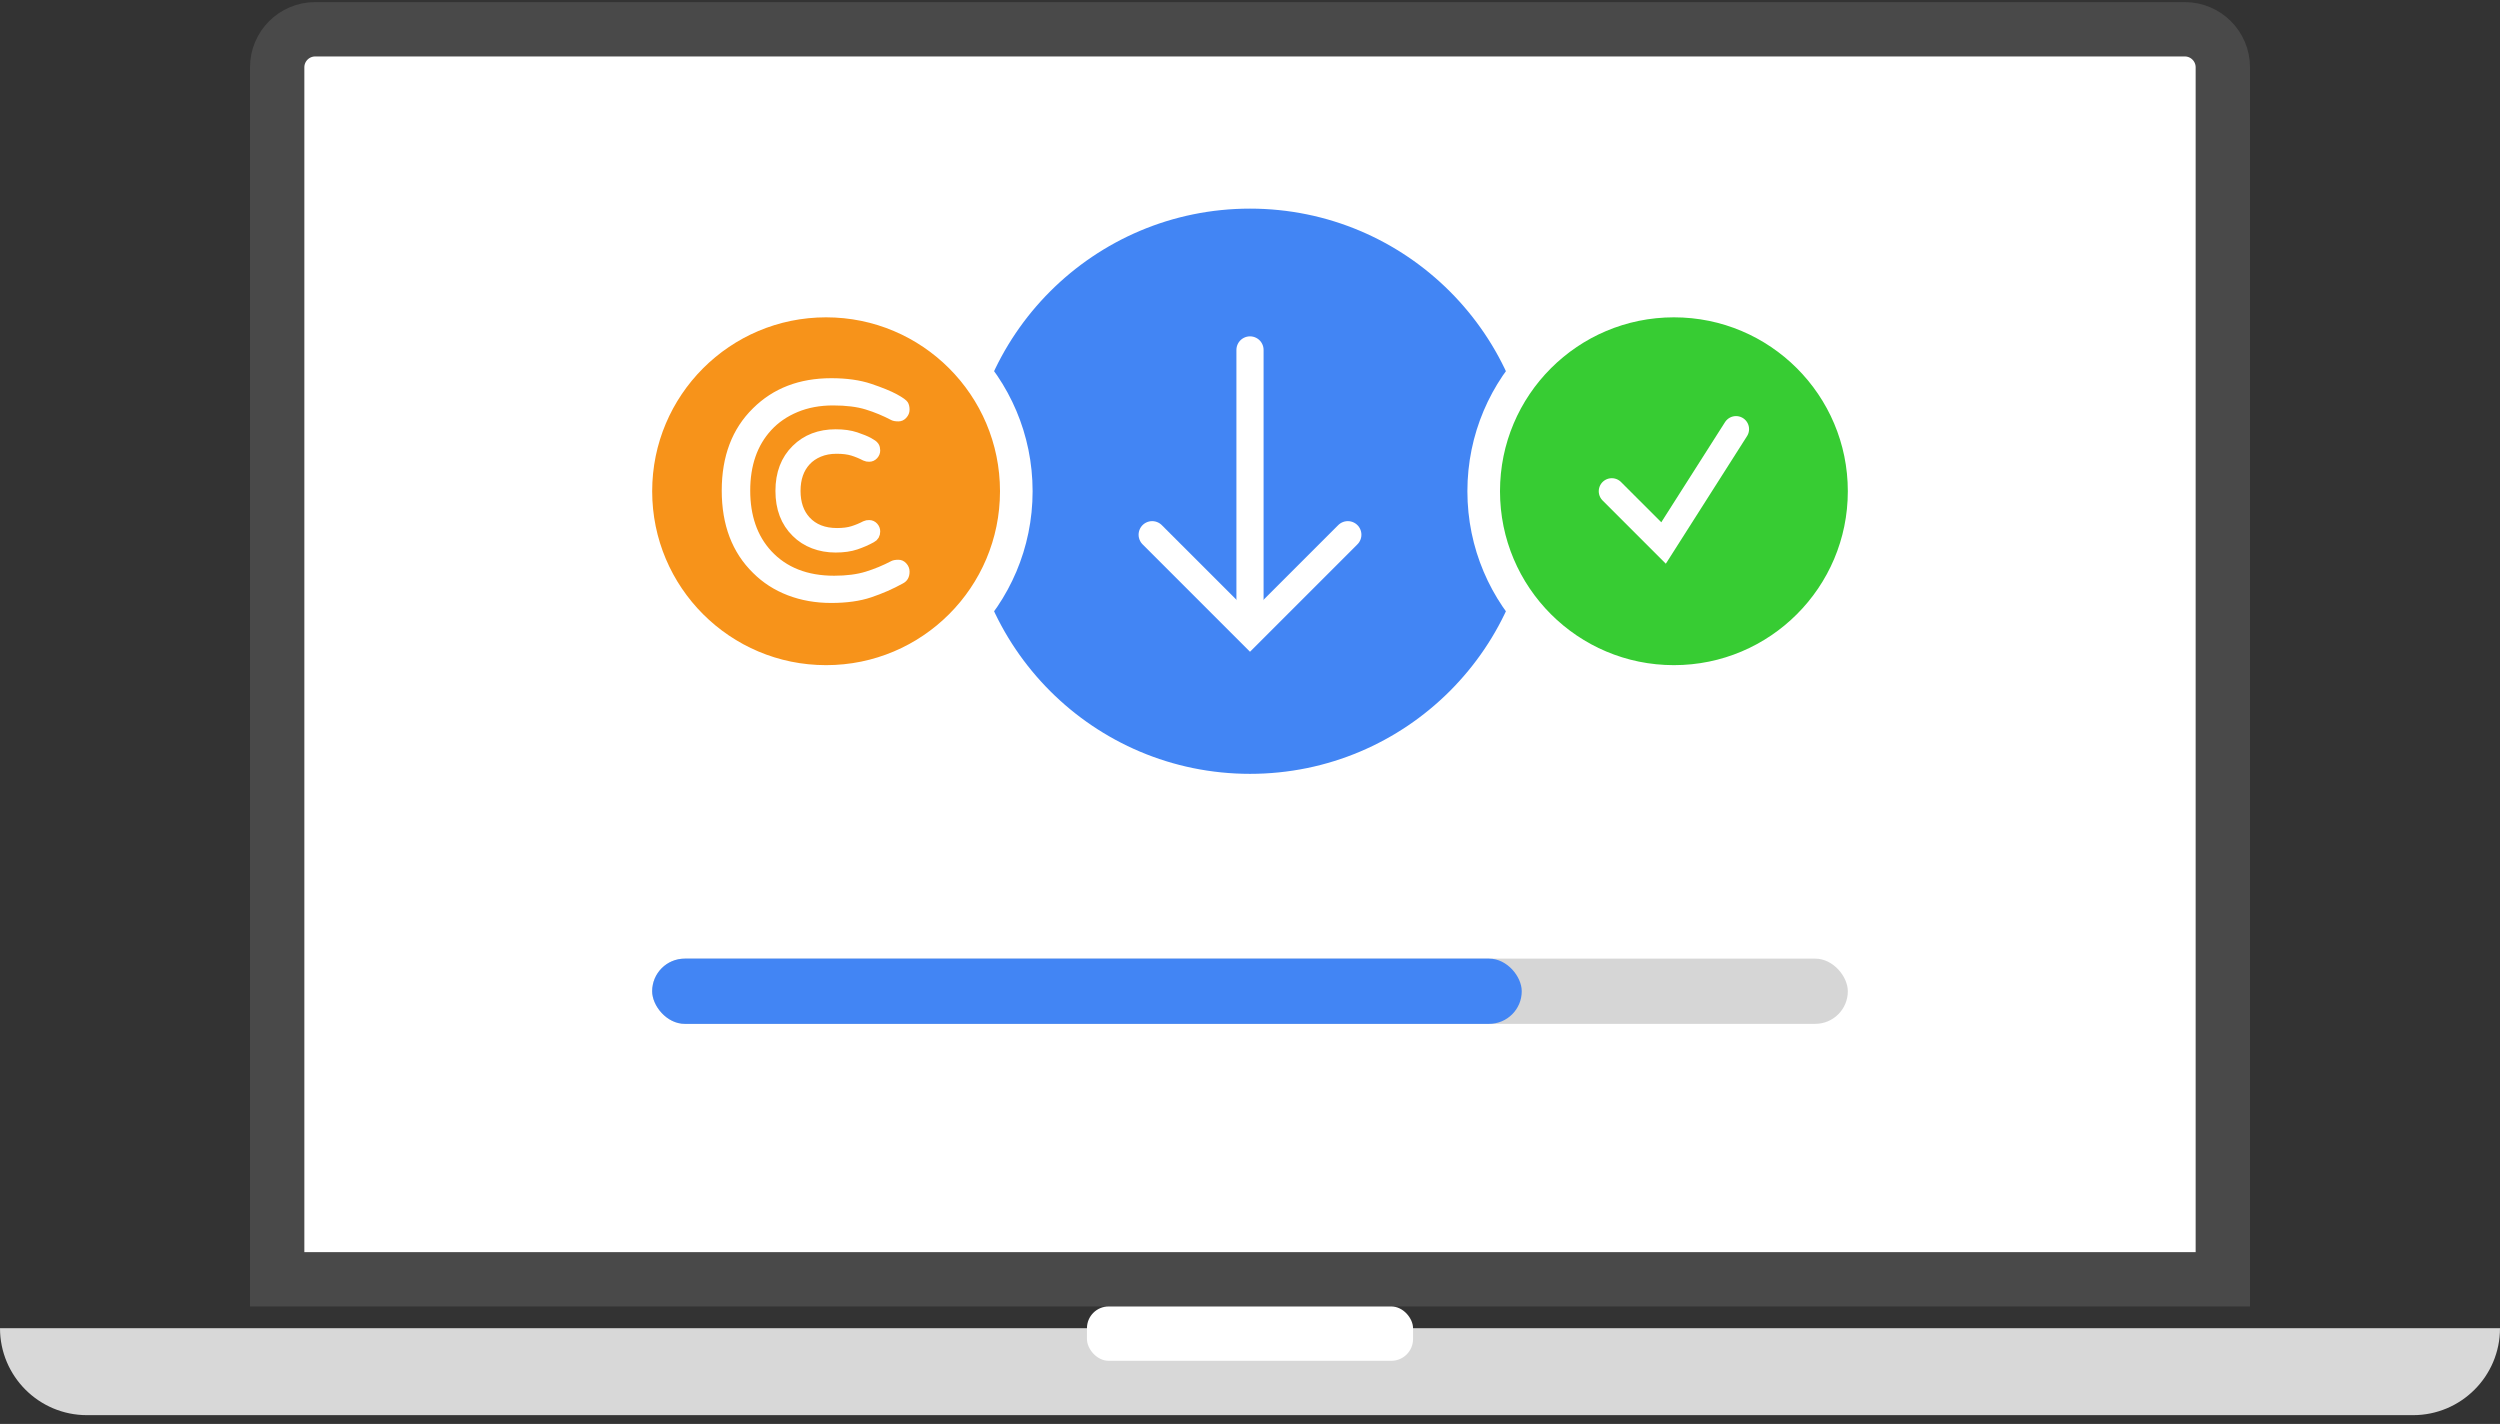 <svg width="230" height="131" viewBox="0 0 230 131" fill="none" xmlns="http://www.w3.org/2000/svg">
<rect x="0" y="0" width="230" height="131" fill="#333333" stroke="none"/>
<path d="M25.5 6.194C25.5 4.261 27.067 2.694 29 2.694H201C202.933 2.694 204.5 4.261 204.5 6.194V117.694H25.5V6.194Z" fill="white" stroke="#494949" stroke-width="5"/>
<circle cx="115" cy="45.194" r="26" fill="#4285F4"/>
<path d="M115 32.194V55.909" stroke="white" stroke-width="2.5" stroke-linecap="round"/>
<path d="M106 49.194L115 58.194L124 49.194" stroke="white" stroke-width="2.5" stroke-linecap="round"/>
<circle cx="76" cy="45.194" r="17.5" fill="#F7931A" stroke="white" stroke-width="3"/>
<path fill-rule="evenodd" clip-rule="evenodd" d="M82.01 51.613C82.164 51.536 82.38 51.498 82.658 51.498C82.936 51.498 83.176 51.608 83.378 51.829C83.58 52.05 83.68 52.304 83.68 52.592C83.68 53.111 83.469 53.475 83.047 53.687C82.144 54.186 81.18 54.608 80.152 54.954C79.125 55.3 77.896 55.472 76.466 55.472C75.036 55.472 73.706 55.237 72.477 54.767C71.248 54.296 70.183 53.61 69.28 52.708C67.36 50.826 66.4 48.301 66.4 45.133C66.4 41.965 67.36 39.44 69.28 37.559C71.143 35.715 73.543 34.794 76.48 34.794C77.901 34.794 79.125 34.967 80.152 35.312C81.18 35.658 81.967 35.98 82.514 36.277C83.061 36.575 83.392 36.815 83.508 36.997C83.623 37.179 83.68 37.41 83.68 37.688C83.68 37.967 83.58 38.216 83.378 38.437C83.176 38.658 82.936 38.768 82.658 38.768C82.38 38.768 82.164 38.73 82.01 38.653C81.242 38.25 80.455 37.923 79.648 37.674C78.842 37.424 77.839 37.3 76.639 37.3C75.439 37.3 74.354 37.501 73.384 37.904C72.415 38.307 71.604 38.864 70.951 39.575C69.664 40.976 69.021 42.829 69.021 45.133C69.021 47.437 69.664 49.29 70.951 50.691C72.352 52.208 74.282 52.967 76.74 52.967C77.872 52.967 78.842 52.842 79.648 52.592C80.455 52.343 81.242 52.016 82.01 51.613Z" fill="white"/>
<path fill-rule="evenodd" clip-rule="evenodd" d="M79.645 48.404C79.721 48.365 79.829 48.346 79.969 48.346C80.108 48.346 80.228 48.401 80.329 48.511C80.429 48.622 80.48 48.749 80.48 48.893C80.48 49.152 80.374 49.335 80.163 49.44C79.712 49.69 79.229 49.901 78.716 50.074C78.202 50.247 77.588 50.333 76.873 50.333C76.157 50.333 75.493 50.215 74.878 49.98C74.264 49.745 73.731 49.402 73.28 48.951C72.32 48.01 71.84 46.748 71.84 45.163C71.84 43.58 72.32 42.317 73.28 41.376C74.211 40.455 75.411 39.994 76.88 39.994C77.59 39.994 78.202 40.08 78.716 40.253C79.229 40.426 79.623 40.587 79.897 40.736C80.17 40.884 80.336 41.004 80.393 41.096C80.451 41.187 80.48 41.302 80.48 41.441C80.48 41.58 80.429 41.705 80.329 41.816C80.228 41.926 80.108 41.981 79.969 41.981C79.829 41.981 79.721 41.962 79.645 41.923C79.261 41.722 78.867 41.559 78.464 41.434C78.061 41.309 77.559 41.247 76.959 41.247C76.359 41.247 75.817 41.347 75.332 41.549C74.847 41.751 74.441 42.029 74.115 42.384C73.472 43.085 73.15 44.011 73.15 45.163C73.15 46.316 73.472 47.242 74.115 47.943C74.816 48.701 75.781 49.08 77.009 49.08C77.576 49.08 78.061 49.018 78.464 48.893C78.867 48.768 79.261 48.605 79.645 48.404Z" fill="white" stroke="white"/>
<circle cx="154" cy="45.194" r="17.5" fill="#37CC33" stroke="white" stroke-width="3"/>
<path d="M148.285 45.194L153.047 49.956L159.714 39.48" stroke="white" stroke-width="2.4" stroke-linecap="round"/>
<path d="M0 122.194H230C230 126.612 226.418 130.194 222 130.194H8C3.582 130.194 0 126.612 0 122.194Z" fill="#D8D8D8"/>
<rect x="100" y="120.194" width="30" height="5" rx="2" fill="white"/>
<rect x="60" y="88.194" width="110" height="6" rx="3" fill="#D6D6D6"/>
<rect x="60" y="88.194" width="80" height="6" rx="3" fill="#4285F4"/>
</svg>
